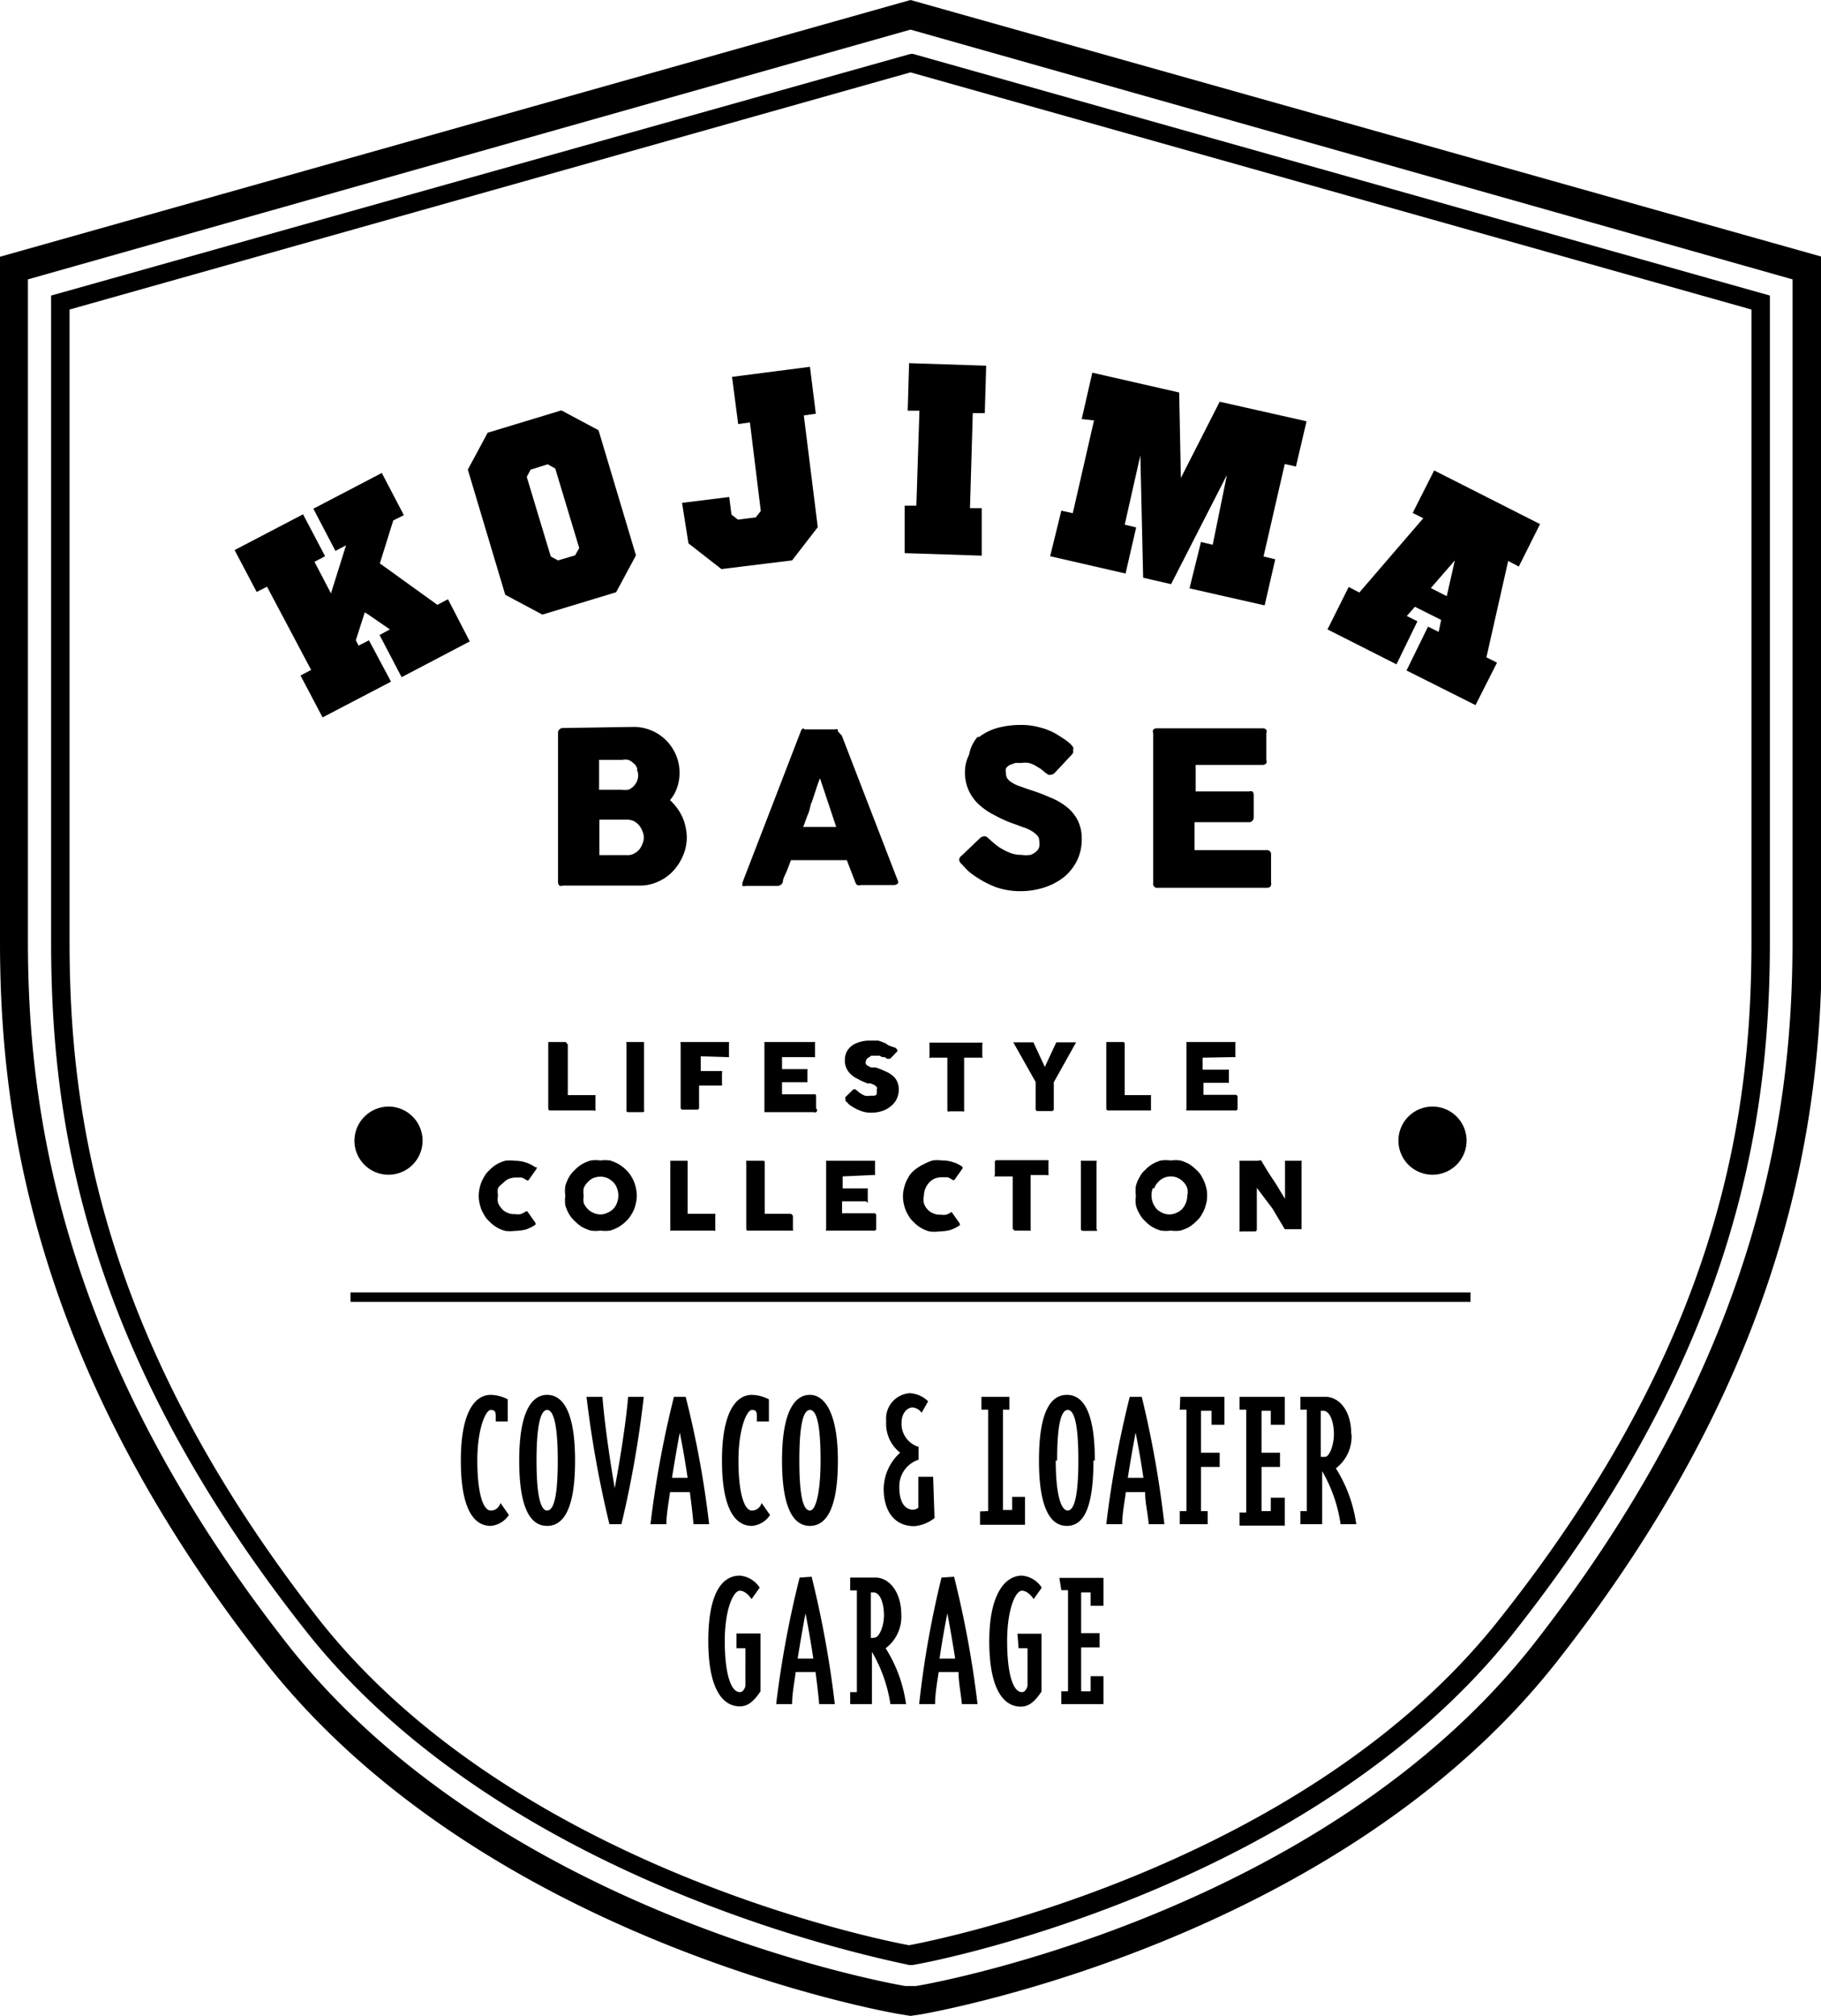 <svg xmlns="http://www.w3.org/2000/svg" viewBox="0 0 65.2 72.16"><g id="レイヤー_2" data-name="レイヤー 2"><g id="レイヤー_1-2" data-name="レイヤー 1"><path d="M32.6,0,0,9.19v24.5c0,5.89,1,15,9.48,25.78C17.29,69.42,31.61,72,32.23,72.1l.37.06L33,72.1c.61-.11,14.94-2.68,22.75-12.63,8.5-10.81,9.48-19.89,9.48-25.78V9.19ZM64.18,33.69c0,5.73-1,14.58-9.26,25.15C47.35,68.49,33.39,71,32.8,71.09l-.2,0-.19,0c-.59-.1-14.55-2.6-22.13-12.25C2,48.27,1,39.42,1,33.69V10L32.6,1.06,64.18,10ZM1.83,10.58V33.69c0,6.09,1,14.4,9.09,24.65,7.38,9.4,21.48,11.93,21.63,12h.11c.14,0,14.24-2.55,21.62-12,8.06-10.25,9.09-18.56,9.09-24.65V10.58L32.69,1.93l-.09,0Zm60.88.5V33.69c0,6-1,14.15-9,24.24-7,8.9-20.18,11.52-21.16,11.7-1-.18-14.17-2.8-21.16-11.7C3.51,47.84,2.49,39.67,2.49,33.69V11.08L32.6,2.59ZM14,24.4l-2.45,1.28-.79-1.5.38-.2L9.56,21l-.37.19-.79-1.5,2.45-1.28.79,1.5-.38.2.59,1.13.54-1.72-.38.2-.79-1.51,2.45-1.28.79,1.51-.38.19-.48,1.54.13.09,1.93,1.39.38-.2.78,1.51-2.44,1.28-.79-1.51.37-.2L13.19,22l-.13-.08-.32,1,.1.19.37-.19ZM19.42,22l2.64-.8.71-1.32L21.43,15.4l-1.33-.71-2.64.8-.71,1.32,1.34,4.48ZM19,16.81l.61-.19.27.15.86,2.85-.15.26-.61.18-.26-.14-.86-2.85Zm5.65,2.64L24.42,18l1.69-.21.08.63.23.18.64-.08.18-.23-.39-3.17-.42.06-.22-1.69L29,13.13l.21,1.68-.43.06.5,4-.92,1.19-2.53.31ZM32.55,13l2.76.09-.05,1.7-.43,0-.1,3.4.42,0,0,1.7-2.76-.09,0-1.7h.42l.11-3.4H32.5Zm7.75,7.53-2.7-.62L38,18.28l.41.09.76-3.32L38.73,15l.38-1.66,3.11.71.06,3.06,1.39-2.73,3.11.7L46.4,16.7,46,16.61l-.76,3.31.42.1-.38,1.65-2.69-.61L43,19.4l.42.1L43.93,17l-2,3.91-1-.23-.1-4.38-.56,2.48.41.1Zm10.45,1.71-.38-.19.29-.33.94.47-.09.43-.38-.19L50.36,24l2.47,1.24.77-1.52-.38-.19L54,20.08l.38.2.76-1.52-3.79-1.92-.77,1.52.38.19-2.29,2.66-.38-.2-.76,1.52L50,23.78Zm1.34-2.18-.29,1.28-.57-.29Zm-31.94,6a.17.17,0,0,0-.12.05.17.17,0,0,0-.05.13v5.34a.17.17,0,0,0,.05.12.16.16,0,0,0,.12,0h2.77a1.57,1.57,0,0,0,.64-.14,1.64,1.64,0,0,0,.53-.37,1.87,1.87,0,0,0,.36-.55,1.66,1.66,0,0,0,.14-.66,1.89,1.89,0,0,0-.16-.74,2,2,0,0,0-.44-.6,1.36,1.36,0,0,0,.25-.44,1.51,1.51,0,0,0,.09-.53,1.57,1.57,0,0,0-.13-.65,1.64,1.64,0,0,0-1.51-1ZM23,29.75a.55.55,0,0,1,0,.46.72.72,0,0,1-.12.21.67.67,0,0,1-.19.14.46.46,0,0,1-.23.05h-1V29.34h1a.59.59,0,0,1,.23.05.58.58,0,0,1,.19.15A.72.72,0,0,1,23,29.75Zm-.2-2.21a.54.54,0,0,1,.05.21.59.59,0,0,1-.05.23.66.66,0,0,1-.12.17.52.52,0,0,1-.19.12.86.86,0,0,1-.24,0h-.8V27.2h.82a.59.59,0,0,1,.23,0,.57.57,0,0,1,.18.12A.36.36,0,0,1,22.82,27.54Zm6-1.46-.06,0s0,0-.05.05a.13.13,0,0,0,0,0L26.58,31.6s0,.09,0,.11a.16.16,0,0,0,.12,0h1.13a.2.2,0,0,0,.2-.14c0-.13.09-.26.14-.39l.15-.39h2l.15.39.15.39a.23.23,0,0,0,.07.11.26.26,0,0,0,.14,0H32a.2.2,0,0,0,.14-.05.1.1,0,0,0,0-.12l-2-5.18L30,26.18,30,26.11a.15.15,0,0,0-.11,0H28.79Zm.26,2.65.15-.45q.07-.23.15-.42l.58,1.74H28.76l.15-.41C29,29,29,28.88,29.05,28.73Zm6-2.35a1.92,1.92,0,0,1,.64-.32,3.09,3.09,0,0,1,.83-.11,2.41,2.41,0,0,1,.67.08,2.36,2.36,0,0,1,.63.25l.25.16a1.73,1.73,0,0,1,.2.15.92.92,0,0,1,.14.15.17.17,0,0,1,0,.12.15.15,0,0,1,0,.09.58.58,0,0,1-.08.1l-.58.62a.19.19,0,0,1-.13.06.17.17,0,0,1-.1,0l-.1-.07,0,0-.17-.14-.2-.12a.92.92,0,0,0-.23-.09.67.67,0,0,0-.24,0l-.24,0-.19.07a.41.41,0,0,0-.14.12.34.34,0,0,0,0,.18.32.32,0,0,0,.05.19.56.56,0,0,0,.16.14,1.13,1.13,0,0,0,.27.13l.37.13a6.35,6.35,0,0,1,.74.28,2.23,2.23,0,0,1,.59.34,1.48,1.48,0,0,1,.39.48,1.45,1.45,0,0,1,.14.68,1.7,1.7,0,0,1-.17.76,1.81,1.81,0,0,1-.47.59,2.28,2.28,0,0,1-.71.37,2.73,2.73,0,0,1-.87.13,2.65,2.65,0,0,1-.87-.15,3.57,3.57,0,0,1-.79-.43,1.43,1.43,0,0,1-.26-.22l-.16-.17h0a0,0,0,0,1,0,0h0a.27.27,0,0,1-.09-.15.2.2,0,0,1,.09-.15l.66-.63a.22.22,0,0,1,.13-.06.11.11,0,0,1,.07,0,.24.24,0,0,1,.09.06l.17.15a2.31,2.31,0,0,0,.23.18,2.4,2.4,0,0,0,.39.2,1.05,1.05,0,0,0,.4.07,1.06,1.06,0,0,0,.33,0,.56.56,0,0,0,.2-.12.32.32,0,0,0,.11-.17.64.64,0,0,0,0-.2.28.28,0,0,0-.08-.21.92.92,0,0,0-.22-.17,1.39,1.39,0,0,0-.28-.12l-.24-.09a4.66,4.66,0,0,1-.8-.35,2.39,2.39,0,0,1-.58-.41,1.53,1.53,0,0,1-.46-1.11,1.37,1.37,0,0,1,.15-.64A1.31,1.31,0,0,1,35,26.38Zm7.75,1v.95h1.91a.21.21,0,0,1,.12,0,.17.17,0,0,1,.05.12v.83a.16.16,0,0,1-.05.1.14.14,0,0,1-.12.05H42.77v1h2.57a.15.15,0,0,1,.17.17v1a.09.09,0,0,1,0,.07c0,.07-.06.11-.16.11H41.45a.14.14,0,0,1-.16-.16V26.25a.17.17,0,0,1,0-.13.17.17,0,0,1,.12-.05h3.8a.19.19,0,0,1,.13.05.18.18,0,0,1,0,.13v.95a.19.19,0,0,1,0,.12.17.17,0,0,1-.14.06Zm-22.48,10V39.2h.93l.06,0a.08.08,0,0,1,0,.05v.45a.08.08,0,0,1,0,.05.06.06,0,0,1-.06,0H19.71a.07.07,0,0,1-.08-.08V37.35s0,0,0-.05l.06,0h.5l.05,0A.05.05,0,0,1,20.29,37.35ZM23,39.81h-.5c-.05,0-.07,0-.07-.08V37.36a.07.07,0,0,1,0-.06l.05,0H23l.06,0s0,0,0,.06v2.37C23.08,39.78,23.06,39.81,23,39.81Zm2.09-2v.53h.76l0,0a.06.06,0,0,1,0,.06v.4a.14.14,0,0,1,0,.06s0,0-.06,0h-.76v.78a.07.07,0,0,1-.08.08h-.52a.07.07,0,0,1-.06-.08V37.36a.07.07,0,0,1,0-.06l.05,0h1.62l.06,0a.14.14,0,0,1,0,.06v.42a.14.14,0,0,1,0,.06s0,0-.06,0Zm4.05,2H27.42l-.05,0s0,0,0-.06V37.36a.13.13,0,0,1,0-.06l.06,0h1.69l.06,0a.14.14,0,0,1,0,.06v.42a.14.14,0,0,1,0,.06.07.07,0,0,1-.06,0H28v.43h.91a.08.08,0,0,1,0,.05v.37s0,0,0,.05l-.05,0H28v.43h1.15c.05,0,.07,0,.07.08v.43a0,0,0,0,1,0,0A.07.07,0,0,1,29.14,39.81Zm2.93-2.3.06.07a.17.17,0,0,1,0,.05s0,0,0,0l0,0-.26.27-.06,0h0l-.05,0h0l-.08-.06-.09,0-.1-.05h-.21l-.09,0-.06.05A.19.19,0,0,0,31,38a.11.11,0,0,0,0,.08.16.16,0,0,0,.07.07l.12.06.16,0a2.52,2.52,0,0,1,.33.13.93.93,0,0,1,.26.15.55.55,0,0,1,.18.22.67.67,0,0,1,.06.3.81.81,0,0,1-.08.34.72.72,0,0,1-.21.25.85.85,0,0,1-.31.17,1.23,1.23,0,0,1-.39.06,1,1,0,0,1-.38-.07,1.55,1.55,0,0,1-.36-.19.52.52,0,0,1-.11-.1l-.07-.07h0s0,0,0-.07a.07.07,0,0,1,0-.06l.29-.28.06,0h0l0,0,.08.06a.39.39,0,0,0,.1.08.7.7,0,0,0,.17.09.39.39,0,0,0,.18,0l.14,0s.08,0,.1-.06a.18.18,0,0,0,0-.07.28.28,0,0,0,0-.09.1.1,0,0,0,0-.09.39.39,0,0,0-.1-.08l-.12-.05-.11,0a2.29,2.29,0,0,1-.35-.16.86.86,0,0,1-.26-.18.62.62,0,0,1-.15-.22.59.59,0,0,1-.05-.27.68.68,0,0,1,.06-.29.65.65,0,0,1,.18-.22.87.87,0,0,1,.29-.14,1.07,1.07,0,0,1,.37-.05l.3,0a2,2,0,0,1,.28.11.41.41,0,0,0,.11.07Zm1.85,2.22V37.86h-.58a.07.07,0,0,1-.06,0,.08.08,0,0,1,0-.06v-.42a.11.11,0,0,1,0-.06l.06,0h1.83l0,0a.06.06,0,0,1,0,.06v.42a.14.14,0,0,1,0,.06.07.07,0,0,1-.06,0h-.59v1.87a.08.08,0,0,1,0,.05.07.07,0,0,1-.06,0H34s0,0,0,0A.05.05,0,0,1,33.92,39.73Zm3.16,0v-1l-.8-1.42a.05.05,0,0,1,0,0,0,0,0,0,1,0,0H37v0l0,0,.41.88.41-.88s0,0,0,0v0h.71a0,0,0,0,1,0,0l0,0-.8,1.43v.95a.07.07,0,0,1-.08.08h-.51l0,0A.14.14,0,0,1,37.08,39.73Zm3.19-2.38V39.2h.94s0,0,0,0a.08.08,0,0,1,0,.05v.45a.08.08,0,0,1,0,.05.05.05,0,0,1,0,0H39.69a.07.07,0,0,1-.08-.08V37.35s0,0,0-.05l.06,0h.5l.06,0A.08.08,0,0,1,40.27,37.35Zm2.79.51v.43H44a.08.08,0,0,1,0,.05v.37s0,0,0,.05l-.06,0h-.85v.43h1.15s.07,0,.07.08v.43a0,0,0,0,1,0,0,.07.07,0,0,1-.07.05H42.48l0,0a.06.06,0,0,1,0-.06V37.36a.14.14,0,0,1,0-.06l.06,0h1.69l0,0a.07.07,0,0,1,0,.06v.42a.07.07,0,0,1,0,.06s0,0-.06,0ZM17.83,42.53a.75.75,0,0,0,0,.26.71.71,0,0,0,0,.26.69.69,0,0,0,.14.22.48.48,0,0,0,.2.14.55.55,0,0,0,.26.05.76.76,0,0,0,.21,0,.69.69,0,0,0,.19-.1s0,0,.05,0l0,0,.29.41a.08.08,0,0,1,0,.07s0,0,0,0a1.54,1.54,0,0,1-.34.17,1.74,1.74,0,0,1-.39.05,1.34,1.34,0,0,1-.35,0,1.19,1.19,0,0,1-.57-.34.86.86,0,0,1-.2-.26,1.07,1.07,0,0,1-.13-.31,1.27,1.27,0,0,1-.05-.34,1.34,1.34,0,0,1,.05-.35,1.2,1.2,0,0,1,.13-.31.86.86,0,0,1,.2-.26,1.19,1.19,0,0,1,.57-.34,1.34,1.34,0,0,1,.35,0,1.21,1.21,0,0,1,.38.06,1.09,1.09,0,0,1,.34.17.1.1,0,0,1,.05,0,.07.07,0,0,1,0,.06l-.29.41,0,0-.06,0a.77.77,0,0,0-.18-.1l-.21,0a.71.71,0,0,0-.26.05.62.62,0,0,0-.2.15A.77.77,0,0,0,17.83,42.53Zm2.54.92a1.09,1.09,0,0,0,.21.26,1.33,1.33,0,0,0,.26.21,1.69,1.69,0,0,0,.31.13,1.34,1.34,0,0,0,.35,0,1.27,1.27,0,0,0,.34,0,1.44,1.44,0,0,0,.31-.13,1.39,1.39,0,0,0,.27-.21,1.06,1.06,0,0,0,.2-.26,1.07,1.07,0,0,0,.13-.31,1.27,1.27,0,0,0,.05-.34,1.34,1.34,0,0,0-.05-.35,1.2,1.2,0,0,0-.13-.31,1.06,1.06,0,0,0-.2-.26,1.39,1.39,0,0,0-.27-.21,1.44,1.44,0,0,0-.31-.13,1.27,1.27,0,0,0-.34,0,1.34,1.34,0,0,0-.35,0,1.69,1.69,0,0,0-.31.13,1.33,1.33,0,0,0-.26.21,1.09,1.09,0,0,0-.21.26,1.69,1.69,0,0,0-.13.31,1.34,1.34,0,0,0,0,.35,1.27,1.27,0,0,0,0,.34A1.44,1.44,0,0,0,20.37,43.45Zm.53-.92a.6.6,0,0,1,.14-.21.62.62,0,0,1,.2-.15.71.71,0,0,1,.26-.05.66.66,0,0,1,.25.05.8.8,0,0,1,.21.15.57.57,0,0,1,.13.21.76.76,0,0,1,.05.27.75.75,0,0,1-.05.26.57.57,0,0,1-.13.21.6.6,0,0,1-.21.14.51.51,0,0,1-.25.06.55.55,0,0,1-.26-.06.48.48,0,0,1-.2-.14.6.6,0,0,1-.14-.21.75.75,0,0,1,0-.26A.76.76,0,0,1,20.9,42.53Zm3.72-.93v1.85h.93l.06,0a.08.08,0,0,1,0,.05V44a.08.08,0,0,1,0,.05.06.06,0,0,1-.06,0H24A.07.07,0,0,1,24,44V41.6s0,0,0-.05l.06,0h.5l.05,0A.05.05,0,0,1,24.62,41.6Zm2.76,0v1.85h.93a.12.12,0,0,1,.08.08V44a.08.08,0,0,1,0,.05.07.07,0,0,1-.06,0H26.79c-.05,0-.07,0-.07-.08V41.6a.06.06,0,0,1,0-.05l.06,0h.5l.05,0A.05.05,0,0,1,27.38,41.6Zm2.79.51v.43h.9s0,0,0,.05V43a.06.06,0,0,1,0,.05L31,43h-.85v.43h1.14a.07.07,0,0,1,.08.08V44s0,0,0,0,0,.05-.07.05H29.58l0,0a.08.08,0,0,1,0-.06V41.61a.14.14,0,0,1,0-.06l0,0h1.69l.06,0a.14.14,0,0,1,0,.06V42a.14.14,0,0,1,0,.06s0,0-.06,0Zm2.91-.44a1.69,1.69,0,0,1,.31-.13,1.34,1.34,0,0,1,.35,0,1.16,1.16,0,0,1,.38.06,1,1,0,0,1,.34.17.1.1,0,0,1,0,0,.07.07,0,0,1,0,.06l-.29.41,0,0-.06,0a.77.77,0,0,0-.18-.1l-.21,0a.71.71,0,0,0-.26.05.62.62,0,0,0-.2.15.71.71,0,0,0-.18.47.55.55,0,0,0,0,.26.54.54,0,0,0,.13.22.48.48,0,0,0,.2.14.55.55,0,0,0,.26.05.76.76,0,0,0,.21,0,.69.69,0,0,0,.19-.1s0,0,0,0l0,0,.29.41a.08.08,0,0,1,0,.07s0,0,0,0a1.35,1.35,0,0,1-.34.17,1.67,1.67,0,0,1-.39.05,1.34,1.34,0,0,1-.35,0,1.19,1.19,0,0,1-.57-.34.86.86,0,0,1-.2-.26,1.07,1.07,0,0,1-.13-.31,1.27,1.27,0,0,1-.05-.34,1.34,1.34,0,0,1,.05-.35,1.2,1.2,0,0,1,.13-.31.86.86,0,0,1,.2-.26A1.71,1.71,0,0,1,33.08,41.67Zm2.58-.14h1.82l.06,0a.16.16,0,0,1,0,.06V42a.14.14,0,0,1,0,.06.08.08,0,0,1-.07,0H36.9V44a.08.08,0,0,1,0,.05.09.09,0,0,1-.06,0h-.5a.12.12,0,0,1-.08-.08V42.11h-.58s0,0-.06,0,0,0,0-.06v-.42s0,0,0-.06Zm3.62,2.53h-.5A.07.07,0,0,1,38.7,44V41.61a.14.14,0,0,1,0-.06l.06,0h.5l0,0a.07.07,0,0,1,0,.06V44A.07.07,0,0,1,39.28,44.06ZM41,41.88a.86.86,0,0,0-.2.26,1.2,1.2,0,0,0-.13.31,1.34,1.34,0,0,0,0,.35,1.27,1.27,0,0,0,0,.34,1.07,1.07,0,0,0,.13.31.86.86,0,0,0,.2.26,1.19,1.19,0,0,0,.57.34,1.34,1.34,0,0,0,.35,0,1.27,1.27,0,0,0,.34,0,1.53,1.53,0,0,0,.32-.13,1.71,1.71,0,0,0,.26-.21.86.86,0,0,0,.2-.26,1.07,1.07,0,0,0,.13-.31,1,1,0,0,0,.05-.34,1,1,0,0,0-.05-.35,1.2,1.2,0,0,0-.13-.31.86.86,0,0,0-.2-.26,1.71,1.71,0,0,0-.26-.21,1.53,1.53,0,0,0-.32-.13,1.27,1.27,0,0,0-.34,0,1.34,1.34,0,0,0-.35,0,1.19,1.19,0,0,0-.57.34Zm.33.65a.57.57,0,0,1,.13-.21.61.61,0,0,1,.92,0,.57.57,0,0,1,.13.21.59.59,0,0,1,0,.27.71.71,0,0,1-.18.47.56.56,0,0,1-.2.14.59.59,0,0,1-.52,0,.56.56,0,0,1-.2-.14.71.71,0,0,1-.18-.47A.59.59,0,0,1,41.28,42.53Zm3.82-1c.14.24.28.47.43.69s.28.46.43.69V41.6a.08.08,0,0,1,0-.05l.05,0h.48l.06,0a.06.06,0,0,1,0,.06V44a.08.08,0,0,1,0,0l-.06,0H46l0,0,0,0-.44-.74L45,42.52V44a.07.07,0,0,1-.08.08h-.48a.08.08,0,0,1-.06,0,.14.14,0,0,1,0-.06V41.61a.14.14,0,0,1,0-.06l.06,0h.6ZM17.92,53.8l.3.43a.87.87,0,0,1-.65.39c-.62,0-1.07-.63-1.07-2.34s.49-2.35,1.07-2.35a1.38,1.38,0,0,1,.61.16v.79h-.43v-.12c0-.2,0-.29-.18-.29s-.48.67-.48,1.81.2,1.79.48,1.79S17.92,53.8,17.92,53.8Zm1.67-3.87c-.57,0-1,.64-1,2.35s.4,2.34,1,2.34,1-.63,1-2.34S20.17,49.93,19.59,49.93Zm0,4.14c-.26,0-.38-.65-.38-1.79s.12-1.81.38-1.81.38.67.38,1.81S19.86,54.07,19.59,54.07ZM22.49,50h.56a38.27,38.27,0,0,1-.8,4.56h-.43A38.58,38.58,0,0,1,21,50h.57c.11,1.39.44,3.27.44,3.27S22.37,51.39,22.49,50Zm2.06,0h-.42a36.37,36.37,0,0,0-.84,4.56h.57c0-.37.08-.76.13-1.15h.71c.05.39.1.78.13,1.15h.56A34.63,34.63,0,0,0,24.55,50Zm-.49,2.9c.14-.89.28-1.62.28-1.62s.15.73.28,1.62Zm3.21.9.3.43a.85.85,0,0,1-.65.39c-.61,0-1.07-.63-1.07-2.34s.49-2.35,1.07-2.35a1.38,1.38,0,0,1,.61.16v.79H27.1v-.12c0-.2,0-.29-.18-.29s-.48.67-.48,1.81.2,1.79.48,1.79S27.27,53.8,27.27,53.8ZM29,49.93c-.57,0-1,.64-1,2.35s.41,2.34,1,2.34,1-.63,1-2.34S29.52,49.93,29,49.93Zm0,4.14c-.27,0-.38-.65-.38-1.79s.11-1.81.38-1.81.38.67.38,1.81S29.21,54.07,29,54.07Zm4.46.27a1.37,1.37,0,0,1-.72.29c-.74,0-1.1-.57-1.1-1.34A1.77,1.77,0,0,1,32.23,52a1.31,1.31,0,0,1-.5-1.13.91.91,0,0,1,.84-1,1,1,0,0,1,.66.29l-.23.41a.47.47,0,0,0-.32-.19c-.2,0-.4.21-.4.54a.86.86,0,0,0,.61.87v.46a1,1,0,0,0-.69,1c0,.55.22.79.49.79a.32.32,0,0,0,.19-.07V52.86h.53Zm1.92-.25V50.46h-.24V50h1v.46h-.23v3.59h.33v-.47h.46v1H35.09v-.48Zm3.82-1.81c0-1.71-.4-2.35-1-2.35s-1,.64-1,2.35.41,2.34,1,2.34S39.15,54,39.15,52.28Zm-1.35,0c0-1.14.11-1.81.38-1.81s.38.67.38,1.81-.12,1.79-.38,1.79S37.8,53.42,37.8,52.28ZM40.45,50a36.37,36.37,0,0,0-.84,4.56h.57c0-.37.08-.76.13-1.15H41c0,.39.1.78.13,1.15h.56A36.66,36.66,0,0,0,40.88,50Zm-.07,2.9c.14-.89.28-1.62.28-1.62s.15.73.28,1.62ZM42.26,50h1.58v1h-.46V50.5H43V52h.67v.51H43v1.58h.24v.47h-1v-.47h.24V50.46h-.24Zm2.12,0H46v1H45.5V50.5h-.33V52h.66v.51h-.66v1.58h.33v-.48H46v1H44.38v-.47h.24V50.46h-.24Zm4,1.33c0-.86-.45-1.33-.92-1.33h-.9v.46h.23v3.63h-.23v.47h.78v-1.9a5.33,5.33,0,0,1,.66,1.9h.56a5,5,0,0,0-.73-2A1.43,1.43,0,0,0,48.39,51.33Zm-1,.82h-.09V50.5h.09c.25,0,.38.43.38.83S47.6,52.15,47.44,52.15ZM26.37,58.47h.86v2.07c-.21.32-.43.54-.74.54-.62,0-1.13-.63-1.13-2.34s.49-2.34,1.13-2.34a.94.94,0,0,1,.71.43l-.29.41s-.19-.3-.42-.3-.54.66-.54,1.8.21,1.83.54,1.83c.15,0,.2-.22.2-.22V59h-.32Zm2.26-2A36.37,36.37,0,0,0,27.79,61h.57c0-.36.08-.76.13-1.15h.71c.05.39.1.79.13,1.15h.56a36.66,36.66,0,0,0-.83-4.56Zm-.07,2.9c.14-.89.28-1.62.28-1.62s.15.73.28,1.62Zm3.71-1.57c0-.85-.46-1.33-.92-1.33h-.91v.46h.24v3.64h-.24V61h.78V59.13A5.22,5.22,0,0,1,31.88,61h.56a5,5,0,0,0-.73-2A1.41,1.41,0,0,0,32.27,57.79Zm-1,.83h-.09V57h.09c.26,0,.38.43.38.82S31.48,58.62,31.31,58.62Zm2.44-2.16A34.63,34.63,0,0,0,32.91,61h.57c0-.36.07-.76.13-1.15h.71c0,.39.09.79.12,1.15H35a36.37,36.37,0,0,0-.84-4.56Zm-.07,2.9c.13-.89.28-1.62.28-1.62s.14.73.28,1.62Zm2.79-.89h.86v2.07c-.21.32-.43.54-.74.54-.62,0-1.13-.63-1.13-2.34S36,56.4,36.59,56.4a.94.94,0,0,1,.71.43l-.29.41s-.19-.3-.42-.3-.53.66-.53,1.8.2,1.83.53,1.83c.15,0,.2-.22.2-.22V59h-.32Zm1.5-2h1.58v1h-.46V57h-.34v1.46h.66v.51h-.66v1.57h.34V60h.46v1H38v-.46h.24V56.92H38ZM12.55,46.26h40.1v.34H12.55Zm1.36-6.65a1.22,1.22,0,1,1-1.22,1.22A1.23,1.23,0,0,1,13.91,39.61Zm37.38,2.44a1.22,1.22,0,0,1,0-2.44,1.22,1.22,0,1,1,0,2.44Z"/></g></g></svg>